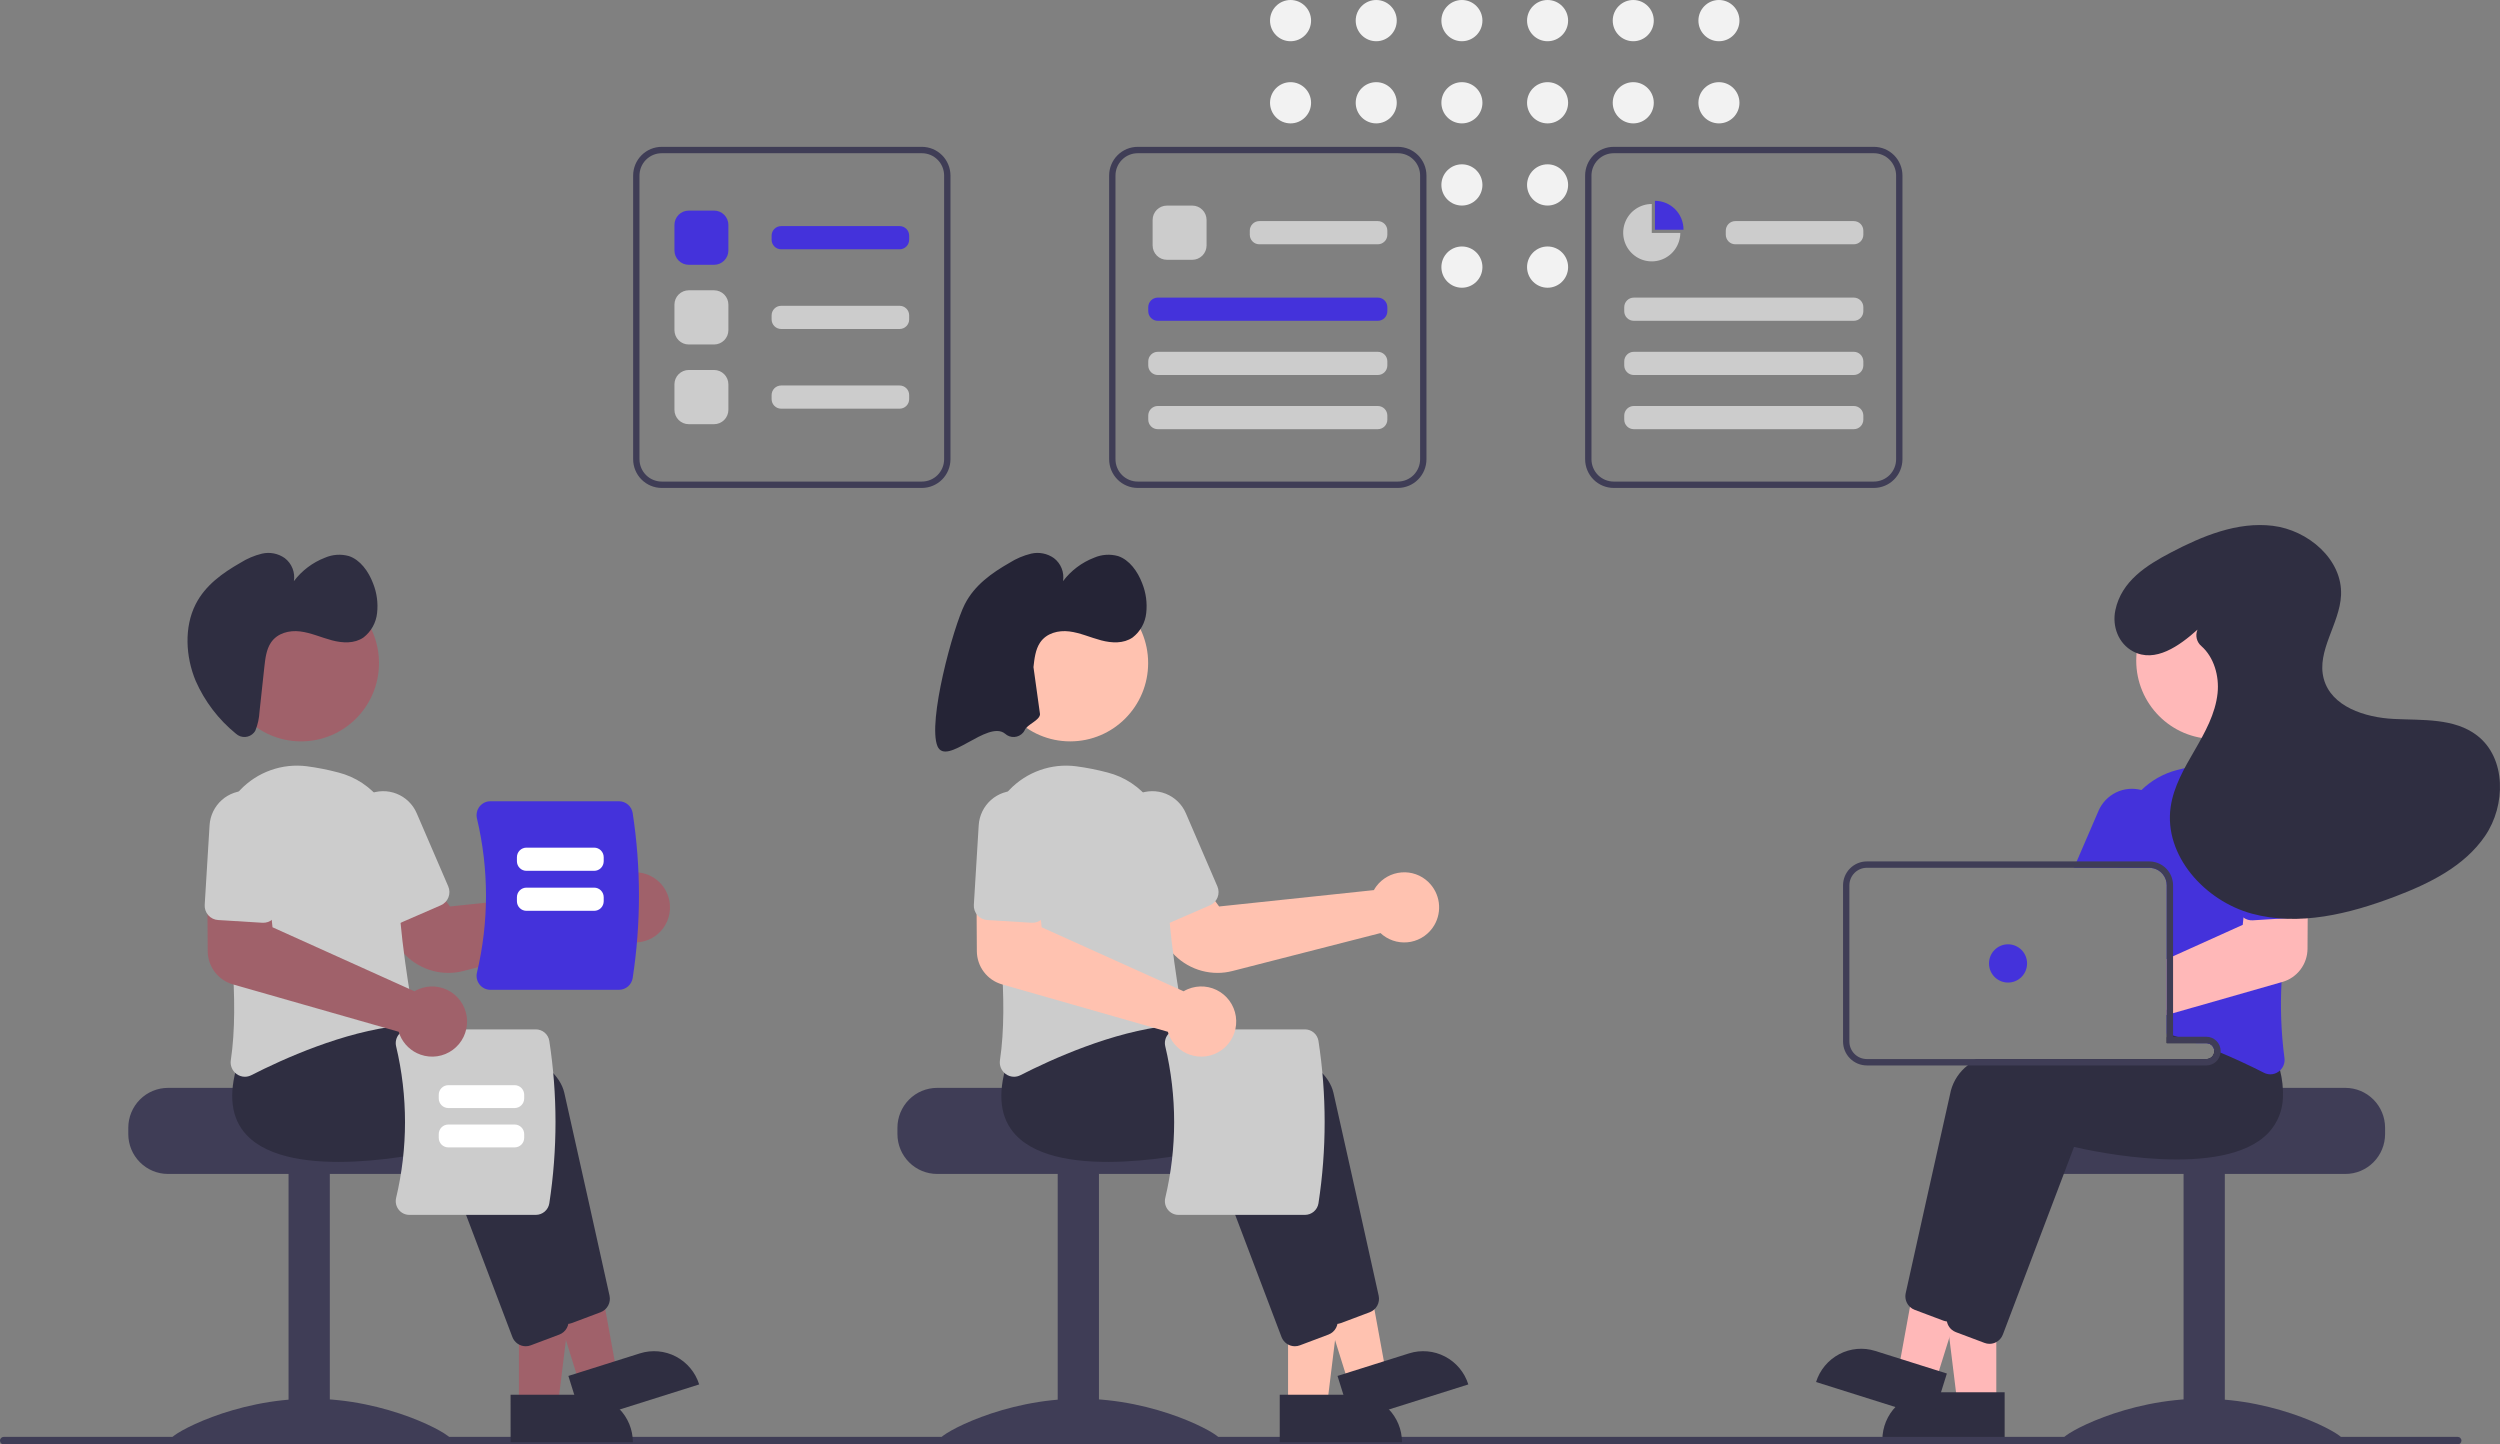 <svg width="180" height="104" viewBox="0 0 180 104" fill="none" xmlns="http://www.w3.org/2000/svg">
<rect x="0" y="0" width="180" height="104" fill="#808080" stroke="none"/>
<g clip-path="url(#clip0)">
<path d="M92.919 2.969C93.735 2.969 94.397 2.304 94.397 1.484C94.397 0.665 93.735 0 92.919 0C92.103 0 91.442 0.665 91.442 1.484C91.442 2.304 92.103 2.969 92.919 2.969Z" fill="#F2F2F2"/>
<path d="M92.919 8.884C93.735 8.884 94.397 8.22 94.397 7.4C94.397 6.58 93.735 5.916 92.919 5.916C92.103 5.916 91.442 6.58 91.442 7.4C91.442 8.22 92.103 8.884 92.919 8.884Z" fill="#F2F2F2"/>
<path d="M99.088 2.969C99.904 2.969 100.566 2.304 100.566 1.484C100.566 0.665 99.904 0 99.088 0C98.272 0 97.611 0.665 97.611 1.484C97.611 2.304 98.272 2.969 99.088 2.969Z" fill="#F2F2F2"/>
<path d="M99.088 8.884C99.904 8.884 100.566 8.22 100.566 7.4C100.566 6.58 99.904 5.916 99.088 5.916C98.272 5.916 97.611 6.58 97.611 7.4C97.611 8.22 98.272 8.884 99.088 8.884Z" fill="#F2F2F2"/>
<path d="M105.257 2.969C106.073 2.969 106.735 2.304 106.735 1.484C106.735 0.665 106.073 0 105.257 0C104.441 0 103.78 0.665 103.78 1.484C103.78 2.304 104.441 2.969 105.257 2.969Z" fill="#F2F2F2"/>
<path d="M105.257 8.884C106.073 8.884 106.735 8.22 106.735 7.4C106.735 6.58 106.073 5.916 105.257 5.916C104.441 5.916 103.78 6.58 103.78 7.4C103.78 8.22 104.441 8.884 105.257 8.884Z" fill="#F2F2F2"/>
<path d="M105.257 14.8C106.073 14.8 106.735 14.135 106.735 13.315C106.735 12.496 106.073 11.831 105.257 11.831C104.441 11.831 103.78 12.496 103.78 13.315C103.78 14.135 104.441 14.8 105.257 14.8Z" fill="#F2F2F2"/>
<path d="M105.257 20.716C106.073 20.716 106.735 20.051 106.735 19.231C106.735 18.412 106.073 17.747 105.257 17.747C104.441 17.747 103.78 18.412 103.78 19.231C103.78 20.051 104.441 20.716 105.257 20.716Z" fill="#F2F2F2"/>
<path d="M111.426 2.969C112.242 2.969 112.904 2.304 112.904 1.484C112.904 0.665 112.242 0 111.426 0C110.61 0 109.948 0.665 109.948 1.484C109.948 2.304 110.61 2.969 111.426 2.969Z" fill="#F2F2F2"/>
<path d="M111.426 8.884C112.242 8.884 112.904 8.22 112.904 7.4C112.904 6.58 112.242 5.916 111.426 5.916C110.61 5.916 109.948 6.58 109.948 7.4C109.948 8.22 110.61 8.884 111.426 8.884Z" fill="#F2F2F2"/>
<path d="M111.426 14.8C112.242 14.8 112.904 14.135 112.904 13.315C112.904 12.496 112.242 11.831 111.426 11.831C110.61 11.831 109.948 12.496 109.948 13.315C109.948 14.135 110.61 14.8 111.426 14.8Z" fill="#F2F2F2"/>
<path d="M111.426 20.716C112.242 20.716 112.904 20.051 112.904 19.231C112.904 18.412 112.242 17.747 111.426 17.747C110.61 17.747 109.948 18.412 109.948 19.231C109.948 20.051 110.61 20.716 111.426 20.716Z" fill="#F2F2F2"/>
<path d="M117.595 2.969C118.411 2.969 119.072 2.304 119.072 1.484C119.072 0.665 118.411 0 117.595 0C116.779 0 116.117 0.665 116.117 1.484C116.117 2.304 116.779 2.969 117.595 2.969Z" fill="#F2F2F2"/>
<path d="M117.595 8.884C118.411 8.884 119.072 8.22 119.072 7.4C119.072 6.58 118.411 5.916 117.595 5.916C116.779 5.916 116.117 6.58 116.117 7.4C116.117 8.22 116.779 8.884 117.595 8.884Z" fill="#F2F2F2"/>
<path d="M123.764 2.969C124.58 2.969 125.241 2.304 125.241 1.484C125.241 0.665 124.58 0 123.764 0C122.948 0 122.286 0.665 122.286 1.484C122.286 2.304 122.948 2.969 123.764 2.969Z" fill="#F2F2F2"/>
<path d="M123.764 8.884C124.58 8.884 125.241 8.22 125.241 7.4C125.241 6.58 124.58 5.916 123.764 5.916C122.948 5.916 122.286 6.58 122.286 7.4C122.286 8.22 122.948 8.884 123.764 8.884Z" fill="#F2F2F2"/>
<path d="M168.87 78.327H157.901C157.901 78.644 146.596 78.901 146.596 78.901C146.419 79.035 146.257 79.189 146.114 79.36C145.685 79.874 145.45 80.525 145.451 81.196V81.655C145.452 82.416 145.753 83.146 146.288 83.684C146.824 84.222 147.55 84.524 148.307 84.524H168.87C169.628 84.524 170.354 84.221 170.889 83.683C171.424 83.145 171.726 82.416 171.726 81.655V81.196C171.725 80.436 171.424 79.707 170.889 79.169C170.353 78.631 169.627 78.328 168.87 78.327Z" fill="#3F3D56"/>
<path d="M160.187 84.41H157.217V103.69H160.187V84.41Z" fill="#3F3D56"/>
<path d="M168.641 103.586C168.641 103.908 164.14 103.71 158.588 103.71C153.036 103.71 148.535 103.908 148.535 103.586C148.535 103.263 153.036 100.707 158.588 100.707C164.14 100.707 168.641 103.263 168.641 103.586Z" fill="#3F3D56"/>
<path d="M143.734 101.05L140.933 101.05L139.601 90.196L143.735 90.196L143.734 101.05Z" fill="#FFB8B8"/>
<path d="M138.933 100.245H144.335V103.662H135.531C135.531 102.756 135.89 101.887 136.527 101.246C137.165 100.605 138.03 100.245 138.933 100.245Z" fill="#2F2E41"/>
<path d="M139.362 99.479L136.689 98.636L138.653 87.88L142.597 89.123L139.362 99.479Z" fill="#FFB8B8"/>
<path d="M135.02 97.268L140.174 98.893L139.156 102.153L130.756 99.505C130.89 99.077 131.107 98.679 131.393 98.335C131.68 97.991 132.031 97.707 132.427 97.499C132.823 97.291 133.256 97.164 133.701 97.124C134.146 97.085 134.594 97.133 135.02 97.268Z" fill="#2F2E41"/>
<path d="M161.369 76.446C161.304 75.899 161.188 75.359 161.021 74.834L160.498 74.173L159.136 72.457L159.077 72.459C158.976 72.463 158.558 72.486 157.912 72.537H157.905C157.505 72.569 157.016 72.61 156.461 72.663C156.315 72.679 156.162 72.693 156.004 72.709V75.105H158.86C158.999 75.105 159.133 75.156 159.237 75.248C159.341 75.34 159.409 75.467 159.427 75.606C159.429 75.631 159.431 75.654 159.431 75.679C159.431 75.831 159.371 75.977 159.264 76.085C159.157 76.192 159.011 76.253 158.86 76.253H142.272C142.061 76.394 141.858 76.547 141.665 76.712C141.08 77.166 140.659 77.8 140.465 78.516C139.497 82.794 137.73 90.772 137.209 93.116C137.172 93.293 137.18 93.476 137.234 93.648C137.288 93.82 137.386 93.975 137.518 94.098C137.615 94.189 137.729 94.26 137.854 94.307L139.915 95.083C139.999 95.115 140.088 95.135 140.177 95.145C140.189 95.145 140.198 95.147 140.209 95.147C140.231 95.149 140.252 95.15 140.273 95.15C140.482 95.149 140.685 95.085 140.857 94.966C141.028 94.847 141.16 94.679 141.235 94.484L142.862 90.196L145.368 83.586L146.36 80.972C147.509 81.243 157.151 83.386 160.379 79.932C160.698 79.592 160.949 79.194 161.12 78.759C161.391 78.02 161.477 77.226 161.369 76.446Z" fill="#2F2E41"/>
<path d="M164.165 77.07C164.115 76.865 164.058 76.654 163.991 76.441L162.106 74.063L162.047 74.065C161.928 74.072 161.364 74.102 160.498 74.173C159.515 74.256 158.142 74.389 156.6 74.598C156.554 74.602 156.506 74.609 156.461 74.616C156.31 74.637 156.157 74.657 156.004 74.68V75.105H158.86C158.999 75.105 159.133 75.156 159.237 75.248C159.341 75.34 159.408 75.467 159.426 75.605C159.429 75.631 159.431 75.654 159.431 75.679C159.431 75.831 159.371 75.977 159.264 76.085C159.156 76.192 159.011 76.253 158.86 76.253H148.766C148.325 76.397 147.9 76.549 147.493 76.712C145.359 77.561 143.762 78.674 143.435 80.122C143.326 80.609 143.204 81.144 143.077 81.713C142.601 83.829 142.023 86.421 141.5 88.775V88.778C141.393 89.264 141.285 89.737 141.182 90.196C140.746 92.17 140.376 93.843 140.179 94.722C140.175 94.748 140.17 94.771 140.166 94.796V94.8C140.143 94.978 140.165 95.159 140.23 95.326L140.232 95.328V95.331C140.295 95.491 140.397 95.632 140.529 95.742C140.617 95.815 140.717 95.873 140.824 95.914L142.885 96.689C142.999 96.733 143.121 96.755 143.243 96.756C143.415 96.756 143.584 96.713 143.735 96.63C143.951 96.512 144.117 96.321 144.205 96.09L148.642 84.394L149.33 82.578C150.479 82.849 160.121 84.991 163.349 81.539C163.987 80.845 164.351 79.942 164.373 78.998C164.395 78.348 164.325 77.699 164.165 77.07Z" fill="#2F2E41"/>
<path d="M163.911 56.821C163.875 56.777 163.836 56.734 163.795 56.692C163.186 56.05 162.435 55.561 161.602 55.266C160.769 54.971 159.879 54.879 159.004 54.996C158.24 55.097 157.484 55.246 156.739 55.444C155.778 55.692 154.898 56.188 154.185 56.883C153.63 57.423 153.193 58.074 152.902 58.793C152.61 59.512 152.471 60.284 152.492 61.06C152.501 61.375 152.503 61.696 152.499 62.022C152.499 62.173 152.497 62.327 152.494 62.481H154.747C154.845 62.481 154.942 62.492 155.037 62.515C155.312 62.581 155.557 62.738 155.732 62.961C155.908 63.184 156.003 63.459 156.004 63.743V74.421C156.157 74.464 156.31 74.508 156.461 74.554C156.509 74.57 156.554 74.584 156.6 74.597C156.653 74.614 156.705 74.63 156.756 74.646C157.219 74.79 157.672 74.943 158.115 75.105H158.86C158.999 75.105 159.133 75.156 159.237 75.248C159.341 75.34 159.408 75.467 159.426 75.605C159.582 75.667 159.733 75.729 159.881 75.791C160.409 76.011 160.909 76.232 161.368 76.445C161.988 76.73 162.538 77.001 163 77.237C163.145 77.311 163.305 77.351 163.468 77.352C163.682 77.351 163.89 77.282 164.062 77.154C164.098 77.128 164.132 77.1 164.165 77.07C164.287 76.954 164.38 76.811 164.434 76.652C164.489 76.493 164.504 76.322 164.478 76.156C164.242 74.353 164.173 72.532 164.272 70.716C164.336 69.19 164.473 67.625 164.652 66.112C164.748 65.293 164.855 64.489 164.967 63.716C165.074 62.977 165.189 62.267 165.301 61.597C165.447 60.747 165.399 59.875 165.158 59.047C164.917 58.219 164.491 57.458 163.911 56.821Z" fill="#4432DB"/>
<path d="M154.546 57.01C154.429 56.959 154.308 56.917 154.185 56.883C153.576 56.719 152.929 56.779 152.361 57.054C151.793 57.33 151.342 57.801 151.092 58.382L149.522 62.022L149.325 62.481H154.747C154.845 62.481 154.942 62.493 155.037 62.516L155.22 62.091L155.915 60.48C156.191 59.837 156.201 59.111 155.945 58.46C155.688 57.81 155.185 57.288 154.546 57.01Z" fill="#4432DB"/>
<path d="M159.421 53.204C162.52 53.204 165.033 50.68 165.033 47.566C165.033 44.453 162.52 41.929 159.421 41.929C156.322 41.929 153.809 44.453 153.809 47.566C153.809 50.68 156.322 53.204 159.421 53.204Z" fill="#FFB8B8"/>
<path d="M164.967 63.716L161.764 63.803L161.531 66.064L161.478 66.588L156.461 68.851L156.004 69.057V73.081L156.461 72.95L157.905 72.537H157.912L164.272 70.717L164.346 70.696C164.859 70.547 165.312 70.235 165.635 69.807C165.959 69.379 166.136 68.858 166.141 68.32L166.157 65.651L166.171 63.684L164.967 63.716Z" fill="#FFB8B8"/>
<path d="M166.009 59.245C165.988 58.899 165.899 58.56 165.748 58.249C165.596 57.937 165.385 57.659 165.127 57.429C164.605 56.965 163.92 56.729 163.225 56.772C162.529 56.815 161.879 57.133 161.417 57.658C160.956 58.182 160.72 58.87 160.763 59.568L161.113 65.297C161.122 65.448 161.164 65.595 161.237 65.727C161.309 65.86 161.409 65.975 161.531 66.064C161.724 66.209 161.962 66.279 162.202 66.263L164.652 66.112L165.394 66.066C165.529 66.059 165.662 66.025 165.784 65.966C165.905 65.906 166.014 65.822 166.103 65.72C166.122 65.698 166.14 65.675 166.157 65.651C166.303 65.455 166.374 65.215 166.358 64.971L166.009 59.245Z" fill="#4432DB"/>
<path d="M156.756 74.646H156.461V74.616C156.31 74.637 156.157 74.657 156.004 74.68V75.105H158.115C157.672 74.944 157.219 74.791 156.756 74.646ZM156.756 74.646H156.461V74.616C156.31 74.637 156.157 74.657 156.004 74.68V75.105H158.115C157.672 74.944 157.219 74.791 156.756 74.646ZM158.86 74.646H156.461V63.743C156.46 63.37 156.339 63.007 156.115 62.709C155.891 62.411 155.577 62.194 155.22 62.091C155.067 62.044 154.907 62.021 154.747 62.022H134.413C133.958 62.023 133.523 62.204 133.202 62.527C132.88 62.849 132.7 63.287 132.699 63.743V74.99C132.699 75.447 132.88 75.884 133.201 76.207C133.523 76.53 133.958 76.711 134.413 76.712H158.86C159.113 76.711 159.357 76.617 159.545 76.447C159.734 76.277 159.853 76.044 159.881 75.791C159.886 75.754 159.888 75.716 159.888 75.679C159.887 75.405 159.779 75.142 159.586 74.949C159.394 74.755 159.132 74.646 158.86 74.646H158.86ZM159.431 75.679C159.431 75.831 159.371 75.977 159.264 76.084C159.156 76.192 159.011 76.252 158.86 76.252H134.413C134.08 76.252 133.76 76.119 133.524 75.882C133.289 75.646 133.156 75.325 133.156 74.99V63.743C133.156 63.409 133.289 63.088 133.524 62.851C133.76 62.614 134.08 62.481 134.413 62.481H154.747C154.845 62.481 154.942 62.492 155.037 62.516C155.312 62.581 155.557 62.739 155.732 62.961C155.908 63.184 156.003 63.459 156.004 63.743V75.105H158.86C158.999 75.105 159.133 75.156 159.237 75.248C159.341 75.34 159.408 75.467 159.426 75.605C159.429 75.63 159.431 75.653 159.431 75.679H159.431ZM156.756 74.646H156.461V74.616C156.31 74.637 156.157 74.657 156.004 74.68V75.105H158.115C157.672 74.944 157.219 74.791 156.756 74.646Z" fill="#3F3D56"/>
<path d="M144.579 70.745C145.336 70.745 145.95 70.128 145.95 69.367C145.95 68.607 145.336 67.99 144.579 67.99C143.822 67.99 143.208 68.607 143.208 69.367C143.208 70.128 143.822 70.745 144.579 70.745Z" fill="#4432DB"/>
<path d="M158.223 45.331C156.919 46.501 155.172 47.756 153.576 46.899C152.528 46.336 152.061 45.102 152.306 43.934C152.746 41.834 154.554 40.699 156.304 39.781C158.579 38.588 161.09 37.548 163.638 37.858C166.186 38.168 168.675 40.283 168.555 42.859C168.458 44.93 166.775 46.862 167.308 48.865C167.844 50.881 170.28 51.662 172.355 51.764C174.429 51.867 176.713 51.689 178.359 52.962C180.458 54.586 180.425 57.982 178.93 60.181C177.436 62.379 174.912 63.615 172.433 64.556C169.148 65.802 165.538 66.702 162.147 65.786C158.757 64.87 155.789 61.602 156.286 58.111C156.496 56.636 157.268 55.312 158.014 54.024C158.759 52.736 159.509 51.393 159.665 49.912C159.796 48.677 159.405 47.315 158.499 46.519C158.335 46.381 158.219 46.194 158.167 45.985C158.116 45.776 158.131 45.556 158.212 45.356L158.223 45.331Z" fill="#2F2E41"/>
<path d="M0.272 104H176.952C177.024 104 177.093 103.971 177.144 103.92C177.195 103.869 177.224 103.799 177.224 103.727C177.224 103.654 177.195 103.585 177.144 103.534C177.093 103.482 177.024 103.454 176.952 103.454H0.272C0.236 103.454 0.201 103.461 0.168 103.474C0.135 103.488 0.105 103.508 0.079 103.533C0.054 103.559 0.034 103.589 0.02 103.622C0.006 103.655 -0.001 103.691 -0.001 103.727C-0.001 103.763 0.006 103.798 0.02 103.832C0.034 103.865 0.054 103.895 0.079 103.92C0.105 103.946 0.135 103.966 0.168 103.98C0.201 103.993 0.236 104 0.272 104Z" fill="#3F3D56"/>
<path d="M9.237 81.196V81.655C9.238 82.415 9.539 83.145 10.075 83.683C10.61 84.221 11.336 84.523 12.093 84.524H32.656C33.413 84.523 34.14 84.221 34.675 83.683C35.211 83.145 35.512 82.416 35.512 81.655V81.196C35.514 80.524 35.279 79.874 34.849 79.359C34.706 79.189 34.545 79.035 34.367 78.9C34.367 78.9 23.062 78.643 23.062 78.327H12.093C11.336 78.328 10.61 78.63 10.075 79.168C9.54 79.706 9.238 80.435 9.237 81.196Z" fill="#3F3D56"/>
<path d="M64.615 81.196V81.655C64.616 82.415 64.917 83.145 65.453 83.683C65.988 84.221 66.714 84.523 67.471 84.524H88.034C88.792 84.523 89.518 84.221 90.053 83.683C90.589 83.145 90.89 82.416 90.89 81.655V81.196C90.892 80.524 90.657 79.874 90.228 79.359C90.085 79.189 89.923 79.035 89.746 78.9C89.746 78.9 78.441 78.643 78.441 78.327H67.471C66.714 78.328 65.989 78.63 65.453 79.168C64.918 79.706 64.617 80.435 64.615 81.196Z" fill="#3F3D56"/>
<path d="M20.776 103.69H23.747L23.747 84.41H20.776L20.776 103.69Z" fill="#3F3D56"/>
<path d="M76.155 103.69H79.125V84.41H76.155V103.69Z" fill="#3F3D56"/>
<path d="M12.323 103.586C12.323 103.908 16.824 103.71 22.376 103.71C27.928 103.71 32.429 103.908 32.429 103.586C32.429 103.263 27.928 100.707 22.376 100.707C16.824 100.707 12.323 103.263 12.323 103.586Z" fill="#3F3D56"/>
<path d="M67.701 103.586C67.701 103.908 72.202 103.71 77.754 103.71C83.306 103.71 87.807 103.908 87.807 103.586C87.807 103.263 83.306 100.707 77.754 100.707C72.202 100.707 67.701 103.263 67.701 103.586Z" fill="#3F3D56"/>
<path d="M37.363 101.224H40.164L41.496 90.37L37.362 90.37L37.363 101.224Z" fill="#A0616A"/>
<path d="M92.741 101.224H95.542L96.874 90.37L92.74 90.37L92.741 101.224Z" fill="#FFC2B0"/>
<path d="M45.566 103.837L36.763 103.837L36.762 100.42L42.164 100.42C43.066 100.42 43.932 100.78 44.57 101.421C45.208 102.062 45.566 102.931 45.566 103.837L45.566 103.837Z" fill="#2F2E41"/>
<path d="M100.944 103.837L92.141 103.837L92.141 100.42L97.543 100.42C98.445 100.42 99.31 100.78 99.948 101.421C100.586 102.062 100.944 102.931 100.944 103.837L100.944 103.837Z" fill="#2F2E41"/>
<path d="M41.735 99.654L44.408 98.811L42.445 88.055L38.5 89.298L41.735 99.654Z" fill="#A0616A"/>
<path d="M97.113 99.654L99.786 98.811L97.823 88.055L93.878 89.298L97.113 99.654Z" fill="#FFC2B0"/>
<path d="M50.341 99.679L41.941 102.327L40.923 99.067L46.077 97.442C46.938 97.171 47.871 97.254 48.67 97.674C49.47 98.093 50.071 98.815 50.341 99.679L50.341 99.679Z" fill="#2F2E41"/>
<path d="M105.719 99.679L97.32 102.327L96.301 99.067L101.455 97.442C102.316 97.171 103.249 97.254 104.048 97.674C104.848 98.093 105.449 98.815 105.719 99.679L105.719 99.679Z" fill="#2F2E41"/>
<path d="M39.861 94.658L34.737 81.146C33.588 81.417 23.947 83.56 20.718 80.106C19.612 78.923 19.396 77.208 20.077 75.009L21.961 72.63L22.02 72.633C22.732 72.671 39.483 73.614 40.632 78.69C41.6 82.97 43.368 90.948 43.887 93.292C43.94 93.534 43.904 93.788 43.785 94.007C43.667 94.225 43.475 94.393 43.244 94.481L41.183 95.257C41.069 95.301 40.947 95.323 40.824 95.323C40.615 95.323 40.412 95.26 40.24 95.141C40.068 95.022 39.936 94.854 39.861 94.658Z" fill="#2F2E41"/>
<path d="M95.239 94.658L90.115 81.146C88.966 81.417 79.325 83.56 76.096 80.106C74.99 78.923 74.774 77.208 75.455 75.009L77.339 72.63L77.398 72.633C78.11 72.671 94.861 73.614 96.01 78.69C96.978 82.97 98.746 90.948 99.265 93.292C99.317 93.534 99.281 93.788 99.163 94.007C99.045 94.225 98.853 94.393 98.622 94.481L96.561 95.257C96.446 95.301 96.325 95.323 96.202 95.323C95.993 95.323 95.79 95.26 95.618 95.141C95.446 95.022 95.314 94.854 95.239 94.658Z" fill="#2F2E41"/>
<path d="M36.891 96.265L31.767 82.753C30.617 83.024 20.977 85.167 17.748 81.713C16.642 80.53 16.426 78.815 17.107 76.616L18.991 74.237L19.05 74.24C19.762 74.278 36.513 75.221 37.661 80.297C38.63 84.577 40.398 92.555 40.917 94.898C40.969 95.141 40.933 95.395 40.815 95.613C40.697 95.832 40.505 96 40.274 96.088L38.213 96.864C38.098 96.908 37.977 96.93 37.854 96.93C37.645 96.93 37.442 96.867 37.27 96.748C37.098 96.629 36.966 96.461 36.891 96.265Z" fill="#2F2E41"/>
<path d="M92.269 96.265L87.145 82.753C85.995 83.024 76.355 85.167 73.126 81.713C72.019 80.53 71.804 78.815 72.484 76.616L74.369 74.237L74.427 74.24C75.14 74.278 91.891 75.221 93.039 80.297C94.008 84.577 95.776 92.555 96.295 94.898C96.347 95.141 96.311 95.395 96.193 95.613C96.075 95.832 95.883 96 95.652 96.088L93.591 96.864C93.476 96.908 93.355 96.93 93.232 96.93C93.023 96.93 92.82 96.867 92.648 96.748C92.476 96.629 92.344 96.461 92.269 96.265Z" fill="#2F2E41"/>
<path d="M32.282 70.049C31.523 70.049 30.776 69.85 30.116 69.473C29.456 69.096 28.904 68.554 28.516 67.898L26.888 65.129L30.756 63.005L32.399 65.267L43.542 64.088C43.597 63.989 43.658 63.895 43.725 63.804C43.939 63.522 44.209 63.288 44.519 63.117C44.829 62.946 45.172 62.843 45.524 62.814C45.878 62.784 46.234 62.83 46.569 62.949C46.903 63.068 47.209 63.258 47.464 63.506C47.874 63.901 48.139 64.423 48.216 64.988C48.293 65.553 48.178 66.128 47.889 66.619C47.708 66.925 47.465 67.189 47.176 67.394C46.886 67.599 46.557 67.74 46.21 67.809C45.862 67.877 45.504 67.871 45.159 67.79C44.814 67.71 44.49 67.557 44.208 67.342C44.142 67.292 44.079 67.238 44.02 67.181L33.346 69.915C32.999 70.004 32.641 70.049 32.282 70.049Z" fill="#A0616A"/>
<path d="M87.66 70.049C86.901 70.049 86.154 69.85 85.494 69.473C84.834 69.096 84.282 68.554 83.894 67.898L82.266 65.129L86.134 63.005L87.777 65.267L98.92 64.088C98.975 63.989 99.035 63.895 99.103 63.804C99.317 63.522 99.587 63.288 99.897 63.117C100.207 62.946 100.549 62.843 100.902 62.814C101.256 62.784 101.612 62.83 101.946 62.949C102.281 63.068 102.587 63.258 102.842 63.506C103.252 63.901 103.517 64.423 103.594 64.988C103.671 65.553 103.556 66.128 103.267 66.619C103.086 66.925 102.843 67.189 102.554 67.394C102.264 67.599 101.935 67.74 101.587 67.809C101.24 67.877 100.882 67.871 100.537 67.79C100.192 67.71 99.868 67.557 99.585 67.342C99.52 67.292 99.457 67.238 99.397 67.181L88.724 69.915C88.376 70.004 88.019 70.049 87.66 70.049Z" fill="#FFC2B0"/>
<path d="M17.034 77.329C16.88 77.218 16.759 77.066 16.686 76.889C16.613 76.713 16.589 76.52 16.619 76.331C17.254 72.121 16.523 66.09 15.797 61.772C15.649 60.896 15.707 59.997 15.966 59.147C16.226 58.298 16.679 57.521 17.291 56.879C17.904 56.237 18.657 55.749 19.491 55.452C20.325 55.155 21.216 55.059 22.094 55.171C22.858 55.272 23.614 55.422 24.359 55.619C25.596 55.932 26.69 56.659 27.462 57.679C28.233 58.7 28.636 59.954 28.604 61.235C28.496 65.402 29.338 70.601 29.705 72.643C29.73 72.783 29.726 72.927 29.694 73.066C29.661 73.204 29.6 73.335 29.515 73.448C29.431 73.561 29.325 73.655 29.203 73.724C29.081 73.794 28.947 73.836 28.807 73.85C24.739 74.267 20.351 76.261 18.098 77.412C17.953 77.487 17.792 77.526 17.629 77.527C17.415 77.526 17.207 77.457 17.034 77.329Z" fill="#CCCCCC"/>
<path d="M72.412 77.329C72.258 77.218 72.138 77.066 72.064 76.889C71.991 76.713 71.968 76.52 71.997 76.331C72.632 72.121 71.901 66.09 71.175 61.772C71.027 60.896 71.085 59.997 71.344 59.147C71.604 58.298 72.058 57.521 72.67 56.879C73.282 56.237 74.035 55.749 74.869 55.452C75.703 55.155 76.594 55.059 77.472 55.171C78.236 55.272 78.992 55.422 79.737 55.619C80.974 55.932 82.068 56.659 82.84 57.679C83.612 58.7 84.014 59.954 83.982 61.235C83.874 65.402 84.716 70.601 85.083 72.643C85.108 72.783 85.104 72.927 85.072 73.066C85.039 73.204 84.978 73.335 84.893 73.448C84.809 73.561 84.703 73.655 84.582 73.724C84.46 73.794 84.325 73.836 84.186 73.85C80.117 74.267 75.729 76.261 73.476 77.412C73.331 77.487 73.171 77.526 73.008 77.527C72.793 77.526 72.585 77.457 72.412 77.329Z" fill="#CCCCCC"/>
<path d="M28.017 66.47C27.891 66.421 27.777 66.347 27.68 66.252C27.583 66.158 27.505 66.045 27.452 65.92L25.183 60.654C25.046 60.336 24.972 59.994 24.966 59.647C24.96 59.3 25.023 58.956 25.15 58.633C25.277 58.311 25.466 58.017 25.706 57.767C25.946 57.518 26.233 57.319 26.55 57.181C26.866 57.044 27.207 56.97 27.552 56.965C27.898 56.959 28.24 57.022 28.561 57.15C28.882 57.278 29.175 57.468 29.423 57.709C29.671 57.951 29.869 58.239 30.005 58.557L32.275 63.823C32.382 64.075 32.387 64.359 32.286 64.613C32.186 64.868 31.989 65.072 31.739 65.181L28.804 66.458C28.68 66.512 28.547 66.541 28.412 66.543C28.277 66.546 28.143 66.521 28.017 66.47H28.017Z" fill="#CCCCCC"/>
<path d="M83.395 66.47C83.269 66.421 83.155 66.347 83.058 66.252C82.961 66.158 82.883 66.045 82.83 65.92L80.561 60.654C80.424 60.336 80.35 59.994 80.344 59.647C80.339 59.3 80.401 58.956 80.528 58.633C80.655 58.311 80.844 58.017 81.084 57.767C81.324 57.518 81.611 57.319 81.928 57.181C82.245 57.044 82.585 56.97 82.93 56.965C83.276 56.959 83.618 57.022 83.939 57.15C84.26 57.278 84.553 57.468 84.801 57.709C85.049 57.951 85.247 58.239 85.383 58.557L87.653 63.823C87.761 64.075 87.765 64.359 87.665 64.613C87.564 64.868 87.368 65.072 87.118 65.181L84.182 66.458C84.058 66.512 83.925 66.541 83.79 66.543C83.655 66.546 83.521 66.521 83.395 66.47H83.395Z" fill="#CCCCCC"/>
<path d="M21.676 53.379C24.776 53.379 27.288 50.855 27.288 47.742C27.288 44.628 24.776 42.105 21.676 42.105C18.577 42.105 16.065 44.628 16.065 47.742C16.065 50.855 18.577 53.379 21.676 53.379Z" fill="#A0616A"/>
<path d="M77.055 53.379C80.154 53.379 82.666 50.855 82.666 47.742C82.666 44.628 80.154 42.105 77.055 42.105C73.955 42.105 71.443 44.628 71.443 47.742C71.443 50.855 73.955 53.379 77.055 53.379Z" fill="#FFC2B0"/>
<path d="M18.285 52.75C18.206 52.842 18.109 52.917 18 52.971C17.891 53.025 17.772 53.056 17.651 53.063C17.53 53.07 17.408 53.053 17.294 53.012C17.18 52.971 17.075 52.907 16.985 52.825C15.734 51.807 14.741 50.506 14.09 49.027C13.36 47.28 13.253 45.148 14.084 43.511C14.786 42.126 16.045 41.245 17.303 40.525C17.785 40.22 18.314 39.995 18.868 39.861C19.148 39.797 19.438 39.793 19.719 39.848C20.001 39.904 20.267 40.018 20.502 40.184C20.752 40.374 20.945 40.629 21.06 40.921C21.176 41.214 21.211 41.532 21.16 41.843C21.735 41.081 22.511 40.496 23.399 40.154C23.945 39.918 24.554 39.877 25.125 40.038C25.933 40.309 26.531 41.128 26.864 42.009C27.133 42.683 27.231 43.413 27.151 44.135C27.115 44.479 27.011 44.813 26.843 45.116C26.675 45.419 26.448 45.684 26.175 45.896C25.516 46.352 24.667 46.306 23.901 46.104C23.135 45.902 22.391 45.559 21.611 45.463C20.832 45.368 19.968 45.575 19.503 46.274C19.176 46.766 19.099 47.414 19.032 48.031L18.685 51.244C18.661 51.704 18.562 52.157 18.393 52.585C18.365 52.644 18.328 52.7 18.285 52.75Z" fill="#2F2E41"/>
<path d="M73.663 52.75C73.584 52.842 73.487 52.917 73.378 52.971C73.269 53.025 73.15 53.056 73.029 53.063C72.908 53.07 72.786 53.053 72.672 53.012C72.558 52.971 72.453 52.907 72.363 52.825C71.112 51.807 68.152 55.212 67.5 53.733C66.77 51.986 68.631 45.148 69.462 43.511C70.164 42.126 71.424 41.245 72.681 40.525C73.164 40.22 73.692 39.995 74.246 39.861C74.526 39.797 74.816 39.793 75.097 39.848C75.379 39.904 75.646 40.018 75.88 40.184C76.13 40.374 76.323 40.629 76.439 40.921C76.554 41.214 76.589 41.532 76.538 41.843C77.113 41.081 77.889 40.496 78.778 40.154C79.323 39.918 79.932 39.877 80.503 40.038C81.311 40.309 81.909 41.128 82.242 42.009C82.511 42.683 82.609 43.413 82.529 44.135C82.493 44.479 82.389 44.813 82.221 45.116C82.053 45.419 81.826 45.684 81.553 45.896C80.894 46.352 80.046 46.306 79.279 46.104C78.513 45.902 77.769 45.559 76.99 45.463C76.21 45.368 75.346 45.575 74.881 46.273C74.554 46.766 74.477 47.414 74.41 48.031L74.881 51.422C74.857 51.882 73.94 52.157 73.771 52.585C73.743 52.644 73.706 52.7 73.663 52.75Z" fill="#252436"/>
<path d="M38.582 87.471H29.473C29.325 87.471 29.179 87.438 29.046 87.373C28.913 87.308 28.797 87.214 28.706 87.097C28.613 86.979 28.548 86.841 28.516 86.694C28.484 86.546 28.486 86.393 28.521 86.247C29.374 82.661 29.374 78.924 28.521 75.339C28.486 75.192 28.484 75.04 28.516 74.892C28.548 74.745 28.613 74.607 28.706 74.489C28.797 74.372 28.913 74.278 29.046 74.213C29.179 74.148 29.325 74.115 29.473 74.115H38.582C38.815 74.116 39.04 74.199 39.218 74.351C39.395 74.502 39.513 74.712 39.55 74.943C40.145 78.82 40.145 82.766 39.55 86.643C39.513 86.874 39.395 87.084 39.218 87.235C39.04 87.387 38.815 87.47 38.582 87.471Z" fill="#CCCCCC"/>
<path d="M93.961 87.471H84.851C84.703 87.471 84.557 87.438 84.424 87.373C84.291 87.308 84.175 87.214 84.084 87.097C83.991 86.979 83.926 86.841 83.894 86.694C83.862 86.546 83.864 86.393 83.9 86.247C84.752 82.661 84.752 78.924 83.9 75.339C83.864 75.192 83.862 75.04 83.894 74.892C83.926 74.745 83.991 74.607 84.084 74.489C84.175 74.372 84.291 74.278 84.424 74.213C84.557 74.148 84.703 74.115 84.851 74.115H93.961C94.193 74.116 94.418 74.199 94.596 74.351C94.773 74.502 94.891 74.712 94.929 74.943C95.523 78.82 95.523 82.766 94.929 86.643C94.891 86.874 94.773 87.084 94.596 87.235C94.418 87.387 94.193 87.47 93.961 87.471Z" fill="#CCCCCC"/>
<path d="M31.59 79.09V78.821C31.59 78.639 31.663 78.464 31.791 78.335C31.92 78.206 32.094 78.133 32.276 78.133H37.056C37.238 78.133 37.412 78.206 37.541 78.335C37.669 78.464 37.742 78.639 37.742 78.821V79.09C37.742 79.273 37.669 79.448 37.541 79.577C37.412 79.706 37.238 79.779 37.056 79.779H32.276C32.094 79.779 31.92 79.706 31.791 79.577C31.663 79.448 31.59 79.273 31.59 79.09Z" fill="white"/>
<path d="M31.59 81.924V81.655C31.59 81.472 31.663 81.297 31.791 81.168C31.92 81.039 32.094 80.966 32.276 80.966H37.056C37.238 80.966 37.412 81.039 37.541 81.168C37.669 81.297 37.742 81.472 37.742 81.655V81.924C37.742 82.106 37.669 82.281 37.541 82.411C37.412 82.54 37.238 82.612 37.056 82.612H32.276C32.094 82.612 31.92 82.54 31.791 82.411C31.663 82.281 31.59 82.106 31.59 81.924Z" fill="white"/>
<path d="M34.529 70.886C34.435 70.766 34.368 70.626 34.336 70.476C34.303 70.326 34.306 70.171 34.342 70.022C35.208 66.377 35.208 62.579 34.342 58.935C34.305 58.786 34.303 58.63 34.336 58.481C34.368 58.331 34.435 58.19 34.529 58.07C34.622 57.952 34.74 57.856 34.875 57.79C35.01 57.724 35.158 57.69 35.308 57.691H44.568C44.805 57.691 45.033 57.776 45.214 57.93C45.394 58.084 45.514 58.298 45.552 58.532C46.156 62.473 46.156 66.484 45.552 70.424C45.514 70.659 45.394 70.872 45.214 71.026C45.033 71.18 44.805 71.265 44.568 71.266H35.308C35.158 71.266 35.01 71.232 34.875 71.166C34.74 71.101 34.622 71.005 34.529 70.886Z" fill="#4432DB"/>
<path d="M42.781 62.7H37.903C37.721 62.7 37.547 62.627 37.419 62.498C37.29 62.369 37.218 62.194 37.218 62.011V61.719C37.218 61.536 37.29 61.361 37.419 61.232C37.547 61.103 37.721 61.031 37.903 61.03H42.781C42.963 61.031 43.137 61.103 43.266 61.232C43.394 61.361 43.466 61.536 43.467 61.719V62.011C43.466 62.194 43.394 62.369 43.266 62.498C43.137 62.627 42.963 62.7 42.781 62.7Z" fill="white"/>
<path d="M42.781 65.58H37.903C37.721 65.579 37.547 65.507 37.419 65.378C37.29 65.249 37.218 65.074 37.218 64.891V64.599C37.218 64.416 37.29 64.241 37.419 64.112C37.547 63.983 37.721 63.91 37.903 63.91H42.781C42.963 63.91 43.137 63.983 43.266 64.112C43.394 64.241 43.466 64.416 43.467 64.599V64.891C43.466 65.074 43.394 65.249 43.266 65.378C43.137 65.507 42.963 65.579 42.781 65.58Z" fill="white"/>
<path d="M30.281 75.935C29.947 75.818 29.642 75.632 29.384 75.388C29.127 75.145 28.924 74.849 28.788 74.522C28.756 74.445 28.729 74.367 28.706 74.288L16.752 70.87C16.238 70.721 15.786 70.409 15.462 69.981C15.139 69.554 14.961 69.033 14.955 68.496L14.926 63.859L19.333 63.977L19.62 66.763L29.842 71.373C29.938 71.315 30.038 71.264 30.142 71.22H30.142C30.518 71.062 30.927 70.998 31.334 71.033C31.741 71.069 32.133 71.204 32.476 71.426C32.819 71.648 33.104 71.951 33.305 72.308C33.505 72.665 33.617 73.066 33.629 73.476C33.641 73.886 33.553 74.293 33.374 74.661C33.195 75.03 32.929 75.349 32.599 75.591C32.27 75.833 31.886 75.991 31.482 76.051C31.078 76.111 30.666 76.071 30.281 75.935Z" fill="#A0616A"/>
<path d="M85.659 75.935C85.325 75.818 85.02 75.632 84.763 75.388C84.505 75.145 84.302 74.849 84.166 74.522C84.134 74.445 84.107 74.367 84.084 74.288L72.129 70.87C71.616 70.721 71.164 70.409 70.84 69.981C70.516 69.554 70.339 69.033 70.333 68.496L70.304 63.859L74.711 63.977L74.998 66.763L85.22 71.373C85.316 71.315 85.416 71.264 85.52 71.22H85.52C85.896 71.062 86.305 70.998 86.712 71.033C87.119 71.069 87.511 71.204 87.854 71.426C88.197 71.648 88.482 71.951 88.683 72.308C88.883 72.665 88.995 73.066 89.007 73.476C89.019 73.886 88.931 74.293 88.752 74.661C88.573 75.03 88.307 75.349 87.977 75.591C87.647 75.833 87.264 75.991 86.86 76.051C86.456 76.111 86.044 76.071 85.659 75.935Z" fill="#FFC2B0"/>
<path d="M14.995 65.895C14.905 65.793 14.836 65.675 14.792 65.547C14.748 65.418 14.73 65.282 14.739 65.147L15.089 59.42C15.11 59.073 15.198 58.735 15.35 58.422C15.501 58.111 15.712 57.831 15.97 57.602C16.229 57.371 16.53 57.195 16.857 57.082C17.183 56.969 17.529 56.922 17.873 56.943C18.218 56.964 18.555 57.054 18.866 57.206C19.176 57.358 19.453 57.571 19.682 57.831C19.911 58.091 20.086 58.394 20.198 58.722C20.31 59.05 20.356 59.398 20.334 59.744L19.984 65.471C19.967 65.745 19.843 66 19.638 66.181C19.434 66.362 19.167 66.455 18.895 66.439L15.702 66.242C15.567 66.234 15.435 66.199 15.314 66.139C15.192 66.08 15.084 65.997 14.995 65.895H14.995Z" fill="#CCCCCC"/>
<path d="M70.373 65.895C70.283 65.793 70.214 65.675 70.17 65.547C70.126 65.418 70.108 65.282 70.117 65.147L70.467 59.42C70.488 59.073 70.576 58.735 70.728 58.422C70.879 58.111 71.09 57.831 71.348 57.602C71.607 57.371 71.908 57.195 72.234 57.082C72.561 56.969 72.907 56.922 73.251 56.943C73.596 56.964 73.933 57.054 74.244 57.206C74.554 57.358 74.831 57.571 75.06 57.831C75.289 58.091 75.464 58.394 75.576 58.722C75.688 59.05 75.734 59.398 75.712 59.744L75.362 65.471C75.345 65.745 75.221 66 75.016 66.181C74.812 66.362 74.545 66.455 74.273 66.439L71.08 66.242C70.945 66.234 70.813 66.199 70.692 66.139C70.57 66.08 70.462 65.997 70.373 65.895H70.373Z" fill="#CCCCCC"/>
<path d="M66.377 35.132H47.642C47.097 35.131 46.575 34.913 46.189 34.526C45.804 34.139 45.587 33.614 45.586 33.066V12.639C45.587 12.091 45.804 11.566 46.189 11.178C46.575 10.791 47.097 10.573 47.642 10.573H66.377C66.923 10.573 67.445 10.791 67.831 11.178C68.216 11.566 68.433 12.091 68.434 12.639V33.066C68.433 33.614 68.216 34.139 67.831 34.526C67.445 34.913 66.923 35.131 66.377 35.132ZM47.642 11.032C47.218 11.032 46.812 11.202 46.512 11.503C46.212 11.804 46.044 12.213 46.043 12.639V33.066C46.044 33.492 46.212 33.9 46.512 34.202C46.812 34.503 47.218 34.672 47.642 34.673H66.377C66.802 34.672 67.208 34.503 67.508 34.202C67.808 33.9 67.976 33.492 67.977 33.066V12.639C67.976 12.213 67.808 11.804 67.508 11.503C67.208 11.202 66.802 11.032 66.377 11.032H47.642Z" fill="#3F3D56"/>
<path d="M100.649 35.132H81.914C81.369 35.131 80.846 34.913 80.461 34.526C80.075 34.139 79.858 33.614 79.858 33.066V12.639C79.858 12.091 80.075 11.566 80.461 11.178C80.846 10.791 81.369 10.573 81.914 10.573H100.649C101.194 10.573 101.717 10.791 102.102 11.178C102.488 11.566 102.705 12.091 102.705 12.639V33.066C102.705 33.614 102.488 34.139 102.102 34.526C101.717 34.913 101.194 35.131 100.649 35.132ZM81.914 11.032C81.49 11.032 81.083 11.202 80.784 11.503C80.484 11.804 80.315 12.213 80.315 12.639V33.066C80.315 33.492 80.484 33.9 80.784 34.202C81.083 34.503 81.49 34.672 81.914 34.673H100.649C101.073 34.672 101.48 34.503 101.779 34.202C102.079 33.9 102.248 33.492 102.248 33.066V12.639C102.248 12.213 102.079 11.804 101.779 11.503C101.48 11.202 101.073 11.032 100.649 11.032H81.914Z" fill="#3F3D56"/>
<path d="M51.416 19.065H49.588C49.315 19.065 49.054 18.956 48.861 18.762C48.669 18.569 48.56 18.306 48.56 18.032V16.196C48.56 15.922 48.669 15.66 48.861 15.466C49.054 15.272 49.315 15.163 49.588 15.163H51.416C51.688 15.163 51.95 15.272 52.142 15.466C52.335 15.66 52.444 15.922 52.444 16.196V18.032C52.444 18.306 52.335 18.569 52.142 18.762C51.95 18.956 51.688 19.065 51.416 19.065Z" fill="#4432DB"/>
<path d="M51.416 24.803H49.588C49.315 24.803 49.054 24.694 48.861 24.5C48.669 24.307 48.56 24.044 48.56 23.77V21.934C48.56 21.66 48.669 21.398 48.861 21.204C49.054 21.011 49.315 20.902 49.588 20.901H51.416C51.688 20.902 51.95 21.011 52.142 21.204C52.335 21.398 52.444 21.66 52.444 21.934V23.77C52.444 24.044 52.335 24.307 52.142 24.5C51.95 24.694 51.688 24.803 51.416 24.803Z" fill="#CCCCCC"/>
<path d="M64.775 17.949H56.241C56.06 17.949 55.885 17.876 55.757 17.747C55.628 17.618 55.556 17.443 55.556 17.26V16.968C55.556 16.785 55.628 16.61 55.757 16.481C55.885 16.352 56.06 16.279 56.241 16.279H64.775C64.957 16.279 65.131 16.352 65.259 16.481C65.388 16.61 65.46 16.785 65.46 16.968V17.26C65.46 17.443 65.388 17.618 65.259 17.747C65.131 17.876 64.957 17.949 64.775 17.949Z" fill="#4432DB"/>
<path d="M85.845 18.705H84.017C83.744 18.705 83.483 18.596 83.29 18.402C83.097 18.209 82.989 17.946 82.989 17.672V15.836C82.989 15.562 83.097 15.3 83.29 15.106C83.483 14.912 83.744 14.803 84.017 14.803H85.845C86.117 14.803 86.379 14.912 86.571 15.106C86.764 15.3 86.873 15.562 86.873 15.836V17.672C86.873 17.946 86.764 18.209 86.571 18.402C86.379 18.596 86.117 18.705 85.845 18.705Z" fill="#CCCCCC"/>
<path d="M99.204 17.589H90.67C90.489 17.589 90.314 17.516 90.186 17.387C90.057 17.258 89.985 17.083 89.985 16.9V16.608C89.985 16.425 90.057 16.25 90.186 16.121C90.314 15.992 90.489 15.92 90.67 15.919H99.204C99.385 15.92 99.56 15.992 99.688 16.121C99.817 16.25 99.889 16.425 99.889 16.608V16.9C99.889 17.083 99.817 17.258 99.688 17.387C99.56 17.516 99.385 17.589 99.204 17.589Z" fill="#CCCCCC"/>
<path d="M99.204 23.098H83.359C83.177 23.098 83.003 23.025 82.875 22.896C82.746 22.767 82.674 22.592 82.674 22.409V22.117C82.674 21.934 82.746 21.759 82.875 21.63C83.003 21.501 83.177 21.428 83.359 21.428H99.204C99.385 21.428 99.56 21.501 99.688 21.63C99.817 21.759 99.889 21.934 99.889 22.117V22.409C99.889 22.592 99.817 22.767 99.688 22.896C99.56 23.025 99.385 23.098 99.204 23.098Z" fill="#4432DB"/>
<path d="M99.204 27H83.359C83.177 26.999 83.003 26.927 82.875 26.798C82.746 26.669 82.674 26.494 82.674 26.311V26.019C82.674 25.836 82.746 25.661 82.875 25.532C83.003 25.403 83.177 25.33 83.359 25.33H99.204C99.385 25.33 99.56 25.403 99.688 25.532C99.817 25.661 99.889 25.836 99.889 26.019V26.311C99.889 26.494 99.817 26.669 99.688 26.798C99.56 26.927 99.385 26.999 99.204 27Z" fill="#CCCCCC"/>
<path d="M99.204 30.901H83.359C83.177 30.901 83.003 30.829 82.875 30.7C82.746 30.57 82.674 30.395 82.674 30.213V29.921C82.674 29.738 82.746 29.563 82.875 29.434C83.003 29.305 83.177 29.232 83.359 29.232H99.204C99.385 29.232 99.56 29.305 99.688 29.434C99.817 29.563 99.889 29.738 99.889 29.921V30.213C99.889 30.395 99.817 30.57 99.688 30.7C99.56 30.829 99.385 30.901 99.204 30.901Z" fill="#CCCCCC"/>
<path d="M134.921 35.132H116.185C115.64 35.131 115.118 34.913 114.732 34.526C114.347 34.139 114.13 33.614 114.129 33.066V12.639C114.13 12.091 114.347 11.566 114.732 11.178C115.118 10.791 115.64 10.573 116.185 10.573H134.921C135.466 10.573 135.988 10.791 136.374 11.178C136.759 11.566 136.976 12.091 136.977 12.639V33.066C136.976 33.614 136.759 34.139 136.374 34.526C135.988 34.913 135.466 35.131 134.921 35.132ZM116.185 11.032C115.761 11.032 115.355 11.202 115.055 11.503C114.755 11.804 114.587 12.213 114.586 12.639V33.066C114.587 33.492 114.755 33.9 115.055 34.202C115.355 34.503 115.761 34.672 116.185 34.673H134.921C135.345 34.672 135.751 34.503 136.051 34.202C136.351 33.9 136.519 33.492 136.52 33.066V12.639C136.519 12.213 136.351 11.804 136.051 11.503C135.751 11.202 135.345 11.032 134.921 11.032H116.185Z" fill="#3F3D56"/>
<path d="M133.475 17.589H124.942C124.76 17.589 124.586 17.516 124.457 17.387C124.329 17.258 124.257 17.083 124.256 16.9V16.608C124.257 16.425 124.329 16.25 124.457 16.121C124.586 15.992 124.76 15.92 124.942 15.919H133.475C133.657 15.92 133.831 15.992 133.96 16.121C134.088 16.25 134.16 16.425 134.161 16.608V16.9C134.16 17.083 134.088 17.258 133.96 17.387C133.831 17.516 133.657 17.589 133.475 17.589Z" fill="#CCCCCC"/>
<path d="M133.475 23.098H117.63C117.449 23.098 117.275 23.025 117.146 22.896C117.018 22.767 116.945 22.592 116.945 22.409V22.117C116.945 21.934 117.018 21.759 117.146 21.63C117.275 21.501 117.449 21.428 117.63 21.428H133.475C133.657 21.428 133.831 21.501 133.96 21.63C134.088 21.759 134.16 21.934 134.161 22.117V22.409C134.16 22.592 134.088 22.767 133.96 22.896C133.831 23.025 133.657 23.098 133.475 23.098Z" fill="#CCCCCC"/>
<path d="M133.475 27H117.63C117.449 26.999 117.275 26.927 117.146 26.798C117.018 26.669 116.945 26.494 116.945 26.311V26.019C116.945 25.836 117.018 25.661 117.146 25.532C117.275 25.403 117.449 25.33 117.63 25.33H133.475C133.657 25.33 133.831 25.403 133.96 25.532C134.088 25.661 134.16 25.836 134.161 26.019V26.311C134.16 26.494 134.088 26.669 133.96 26.798C133.831 26.927 133.657 26.999 133.475 27Z" fill="#CCCCCC"/>
<path d="M133.475 30.901H117.63C117.449 30.901 117.275 30.829 117.146 30.7C117.018 30.57 116.945 30.395 116.945 30.213V29.921C116.945 29.738 117.018 29.563 117.146 29.434C117.275 29.305 117.449 29.232 117.63 29.232H133.475C133.657 29.232 133.831 29.305 133.96 29.434C134.088 29.563 134.16 29.738 134.161 29.921V30.213C134.16 30.395 134.088 30.57 133.96 30.7C133.831 30.829 133.657 30.901 133.475 30.901Z" fill="#CCCCCC"/>
<path d="M64.775 23.687H56.241C56.06 23.687 55.885 23.614 55.757 23.485C55.628 23.356 55.556 23.181 55.556 22.998V22.706C55.556 22.524 55.628 22.349 55.757 22.22C55.885 22.09 56.06 22.018 56.241 22.018H64.775C64.957 22.018 65.131 22.09 65.259 22.22C65.388 22.349 65.46 22.524 65.46 22.706V22.998C65.46 23.181 65.388 23.356 65.259 23.485C65.131 23.614 64.957 23.687 64.775 23.687Z" fill="#CCCCCC"/>
<path d="M51.416 30.541H49.588C49.315 30.541 49.054 30.432 48.861 30.238C48.669 30.045 48.56 29.782 48.56 29.508V27.672C48.56 27.398 48.669 27.136 48.861 26.942C49.054 26.748 49.315 26.64 49.588 26.639H51.416C51.688 26.64 51.95 26.748 52.142 26.942C52.335 27.136 52.444 27.398 52.444 27.672V29.508C52.444 29.782 52.335 30.045 52.142 30.238C51.95 30.432 51.688 30.541 51.416 30.541Z" fill="#CCCCCC"/>
<path d="M64.775 29.425H56.241C56.06 29.425 55.885 29.352 55.757 29.223C55.628 29.094 55.556 28.919 55.556 28.736V28.444C55.556 28.261 55.628 28.086 55.757 27.957C55.885 27.828 56.06 27.756 56.241 27.755H64.775C64.957 27.756 65.131 27.828 65.259 27.957C65.388 28.086 65.46 28.261 65.46 28.444V28.736C65.46 28.919 65.388 29.094 65.259 29.223C65.131 29.352 64.957 29.425 64.775 29.425Z" fill="#CCCCCC"/>
<path d="M121.211 16.54C121.211 16.535 121.212 16.53 121.212 16.525C121.212 16.253 121.159 15.985 121.055 15.734C120.952 15.484 120.8 15.256 120.61 15.064C120.419 14.872 120.192 14.72 119.942 14.616C119.693 14.512 119.426 14.459 119.156 14.459V16.54H121.211Z" fill="#4432DB"/>
<path d="M118.927 16.77V14.688C118.521 14.688 118.124 14.809 117.786 15.035C117.448 15.261 117.185 15.583 117.028 15.96C116.872 16.336 116.83 16.751 116.908 17.151C116.986 17.551 117.181 17.919 117.467 18.209C117.753 18.499 118.118 18.697 118.515 18.778C118.913 18.86 119.326 18.821 119.702 18.667C120.078 18.513 120.401 18.251 120.628 17.913C120.856 17.576 120.98 17.178 120.983 16.77H118.927Z" fill="#CCCCCC"/>
</g>
<defs>
<clipPath id="clip0">
<rect width="180" height="104" fill="white"/>
</clipPath>
</defs>
</svg>
